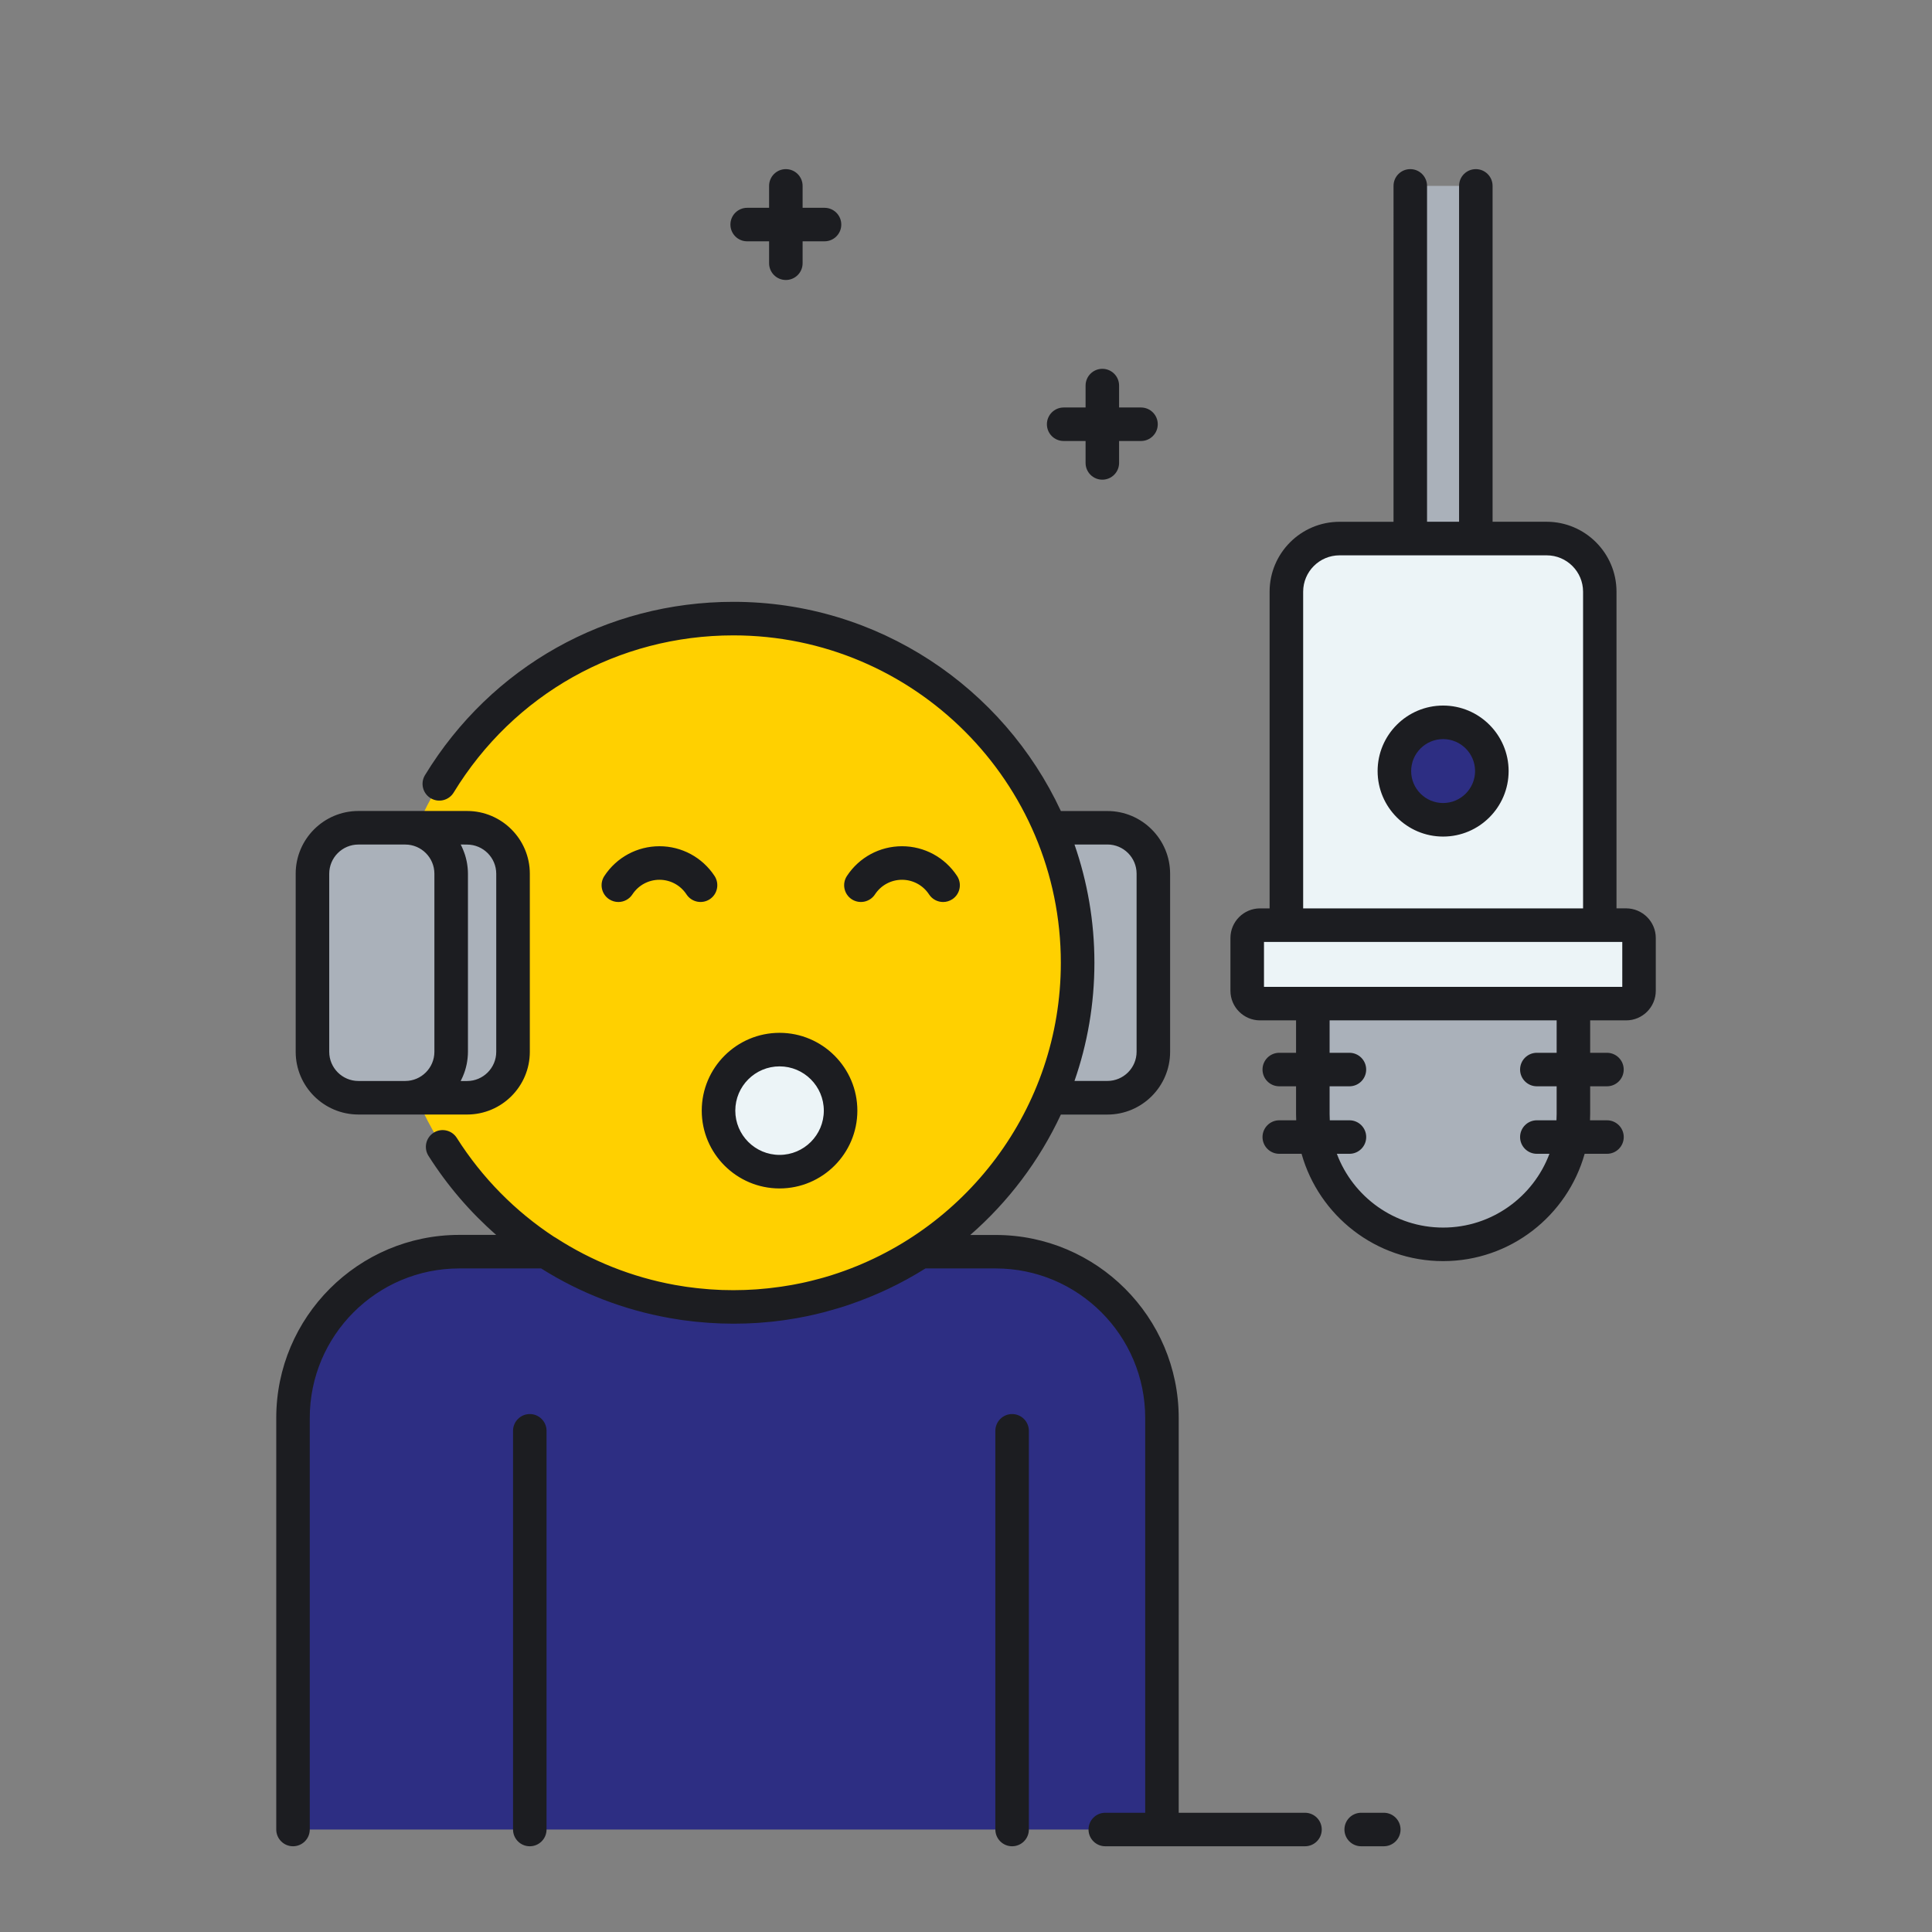 <?xml version="1.0" encoding="utf-8"?>
<!-- Generator: $$$/GeneralStr/196=Adobe Illustrator 27.6.0, SVG Export Plug-In . SVG Version: 6.00 Build 0)  -->
<svg version="1.1" id="Capa_1" xmlns="http://www.w3.org/2000/svg" xmlns:xlink="http://www.w3.org/1999/xlink" x="0px" y="0px"
	 viewBox="0 0 512 512" style="enable-background:new 0 0 512 512;" xml:space="preserve">
<rect x="0" y="0" width="512" height="512" fill="#808080" stroke="none"/>
<style type="text/css">
	.st0{fill:#E4EAF8;}
	.st1{fill:#FFD000;}
	.st2{fill:#FFC850;}
	.st3{fill:#BF9C00;}
	.st4{fill:#2D2E83;}
	.st5{fill:#ECF4F7;}
	.st6{fill:#AAB1BA;}
	.st7{fill:#1C1D21;}
	.st8{fill:#8182B5;}
	.st9{fill:#FFFFFF;}
</style>
<g>
	<g>
		<path class="st1" d="M194.37,163.92c-37.68,0-70.01,22.84-83.93,55.44h13.34c6.72,0,12.17,5.45,12.17,12.17v47.2
			c0,6.72-5.45,12.17-12.17,12.17h-13.34l0,0c13.91,32.59,46.25,55.44,83.93,55.44c50.38,0,91.21-40.84,91.21-91.21
			S244.74,163.92,194.37,163.92z"/>
	</g>
	<g>
		<circle class="st5" cx="206.59" cy="294.34" r="16.17"/>
	</g>
	<g>
		<path class="st6" d="M293.48,219.36h-15.18c4.69,10.98,7.29,23.08,7.29,35.78c0,12.7-2.6,24.79-7.29,35.78h15.18
			c6.72,0,12.17-5.45,12.17-12.17v-47.2C305.65,224.81,300.2,219.36,293.48,219.36z"/>
	</g>
	<g>
		<path class="st6" d="M123.78,219.36H94.98c-6.72,0-12.17,5.45-12.17,12.17v47.2c0,6.72,5.45,12.17,12.17,12.17h28.81
			c6.72,0,12.17-5.45,12.17-12.17v-47.2C135.95,224.81,130.5,219.36,123.78,219.36z"/>
	</g>
	<g>
		<path class="st4" d="M263.87,331.7h-19.93c-14.27,9.26-31.3,14.64-49.58,14.64s-35.3-5.38-49.58-14.64H121.7
			c-24.33,0-44.06,19.73-44.06,44.06v109.08h115.14h115.14V375.76C307.93,351.43,288.2,331.7,263.87,331.7z"/>
	</g>
	<g>
		<path class="st5" d="M430.95,245.17h-6.97v-88.37c0-7.78-6.31-14.09-14.09-14.09h-54.9c-7.78,0-14.09,6.31-14.09,14.09v88.37
			h-6.97c-1.88,0-3.41,1.52-3.41,3.41v13.98c0,1.88,1.53,3.41,3.41,3.41h97.02c1.88,0,3.41-1.53,3.41-3.41v-13.98
			C434.36,246.7,432.83,245.17,430.95,245.17z"/>
	</g>
	<g>
		<rect x="373.75" y="49.26" class="st6" width="17.38" height="93.46"/>
	</g>
	<g>
		<circle class="st4" cx="382.44" cy="204.34" r="12.92"/>
	</g>
	<g>
		<path class="st6" d="M347.92,265.97h69.05v29.29c0,19.07-15.46,34.52-34.52,34.52l0,0c-19.07,0-34.52-15.46-34.52-34.52
			L347.92,265.97L347.92,265.97z"/>
	</g>
	<path class="st7" d="M193.57,59.51c0-2.46,1.99-4.44,4.44-4.44h5.81v-5.81c0-2.46,1.99-4.44,4.44-4.44s4.44,1.99,4.44,4.44v5.81
		h5.81c2.45,0,4.44,1.99,4.44,4.44c0,2.46-1.99,4.44-4.44,4.44h-5.81v5.81c0,2.46-1.99,4.44-4.44,4.44s-4.44-1.99-4.44-4.44v-5.81
		h-5.81C195.56,63.96,193.57,61.97,193.57,59.51z M281.88,116.87h5.81v5.81c0,2.46,1.99,4.44,4.44,4.44c2.45,0,4.44-1.99,4.44-4.44
		v-5.81h5.81c2.45,0,4.44-1.99,4.44-4.44s-1.99-4.44-4.44-4.44h-5.81v-5.81c0-2.46-1.99-4.44-4.44-4.44c-2.45,0-4.44,1.99-4.44,4.44
		v5.81h-5.81c-2.45,0-4.44,1.99-4.44,4.44S279.42,116.87,281.88,116.87z M140.4,374.74c-2.45,0-4.44,1.99-4.44,4.44v105.66
		c0,2.46,1.99,4.44,4.44,4.44s4.44-1.99,4.44-4.44V379.19C144.84,376.73,142.85,374.74,140.4,374.74z M268.22,374.74
		c-2.45,0-4.44,1.99-4.44,4.44v105.66c0,2.46,1.99,4.44,4.44,4.44c2.45,0,4.44-1.99,4.44-4.44V379.19
		C272.66,376.73,270.67,374.74,268.22,374.74z M438.8,248.58v13.98c0,4.33-3.52,7.85-7.85,7.85h-9.54V279h4.45
		c2.45,0,4.44,1.99,4.44,4.44c0,2.46-1.99,4.44-4.44,4.44h-4.45v7.37c0,0.55-0.02,1.1-0.04,1.64h4.5c2.45,0,4.44,1.99,4.44,4.44
		s-1.99,4.44-4.44,4.44h-5.92c-4.61,16.39-19.67,28.44-37.51,28.44c-17.84,0-32.9-12.05-37.51-28.44h-5.91
		c-2.45,0-4.44-1.99-4.44-4.44s1.99-4.44,4.44-4.44h4.49c-0.02-0.55-0.04-1.09-0.04-1.64v-7.37h-4.45c-2.45,0-4.44-1.99-4.44-4.44
		s1.99-4.44,4.44-4.44h4.45v-8.59h-9.54c-4.33,0-7.85-3.52-7.85-7.85v-13.98c0-4.33,3.52-7.85,7.85-7.85h2.53v-83.92
		c0-10.22,8.31-18.53,18.53-18.53h14.31V49.26c0-2.46,1.99-4.44,4.44-4.44c2.45,0,4.44,1.99,4.44,4.44v89.01h8.49V49.26
		c0-2.46,1.99-4.44,4.44-4.44c2.45,0,4.44,1.99,4.44,4.44v89.01h14.31c10.22,0,18.53,8.31,18.53,18.53v83.92h2.53
		C435.28,240.73,438.8,244.25,438.8,248.58z M345.35,240.73h74.18v-83.92c0-5.32-4.33-9.64-9.64-9.64h-18.76h-17.38h-18.76
		c-5.32,0-9.64,4.33-9.64,9.64L345.35,240.73L345.35,240.73z M412.52,270.41h-60.16V279h5.25c2.45,0,4.44,1.99,4.44,4.44
		c0,2.46-1.99,4.44-4.44,4.44h-5.25v7.37c0,0.55,0.02,1.1,0.05,1.64h5.21c2.45,0,4.44,1.99,4.44,4.44s-1.99,4.44-4.44,4.44h-3.34
		c4.28,11.41,15.29,19.55,28.17,19.55s23.89-8.14,28.17-19.55h-3.34c-2.45,0-4.44-1.99-4.44-4.44s1.99-4.44,4.44-4.44h5.2
		c0.03-0.54,0.05-1.09,0.05-1.64v-7.37h-5.25c-2.45,0-4.44-1.99-4.44-4.44s1.99-4.44,4.44-4.44h5.25V270.41z M429.91,249.62h-5.93
		H340.9h-5.93v11.91h12.95h69.05h12.95V249.62L429.91,249.62z M399.8,204.34c0,9.57-7.79,17.36-17.36,17.36s-17.36-7.79-17.36-17.36
		s7.79-17.36,17.36-17.36S399.8,194.77,399.8,204.34z M390.91,204.34c0-4.67-3.8-8.47-8.47-8.47c-4.67,0-8.47,3.8-8.47,8.47
		s3.8,8.47,8.47,8.47C387.11,212.81,390.91,209.01,390.91,204.34z M227.21,294.33c0,11.37-9.25,20.62-20.62,20.62
		c-11.37,0-20.62-9.25-20.62-20.62s9.25-20.62,20.62-20.62S227.21,282.97,227.21,294.33z M218.32,294.33
		c0-6.47-5.26-11.73-11.73-11.73s-11.73,5.26-11.73,11.73c0,6.47,5.26,11.73,11.73,11.73C213.06,306.06,218.32,300.8,218.32,294.33z
		 M78.36,278.74v-47.2c0-9.16,7.45-16.62,16.62-16.62h12.41h16.4c9.16,0,16.62,7.46,16.62,16.62v47.2c0,9.16-7.45,16.62-16.62,16.62
		h-16.4H94.98C85.81,295.35,78.36,287.9,78.36,278.74z M122.09,223.8c0.2,0.37,0.37,0.76,0.54,1.15c0.04,0.09,0.07,0.18,0.11,0.27
		c0.18,0.44,0.35,0.89,0.5,1.36c0.01,0.03,0.02,0.07,0.03,0.1c0.14,0.44,0.25,0.9,0.35,1.35c0.02,0.09,0.04,0.17,0.06,0.26
		c0.09,0.47,0.17,0.95,0.22,1.43c0.01,0.1,0.02,0.19,0.03,0.29c0.05,0.5,0.08,1.01,0.08,1.53v47.2c0,0.51-0.03,1.02-0.08,1.53
		c-0.01,0.1-0.02,0.19-0.03,0.29c-0.05,0.48-0.13,0.96-0.22,1.43c-0.02,0.09-0.04,0.17-0.06,0.26c-0.1,0.46-0.21,0.91-0.35,1.35
		c-0.01,0.03-0.02,0.07-0.03,0.1c-0.14,0.46-0.31,0.91-0.5,1.36c-0.04,0.09-0.07,0.18-0.11,0.27c-0.17,0.39-0.35,0.77-0.54,1.15
		h1.69c4.26,0,7.73-3.47,7.73-7.73v-47.2c0-4.26-3.47-7.73-7.73-7.73L122.09,223.8L122.09,223.8z M87.25,278.74
		c0,4.26,3.47,7.73,7.73,7.73h12.41c4.26,0,7.73-3.47,7.73-7.73v-47.2c0-4.26-3.47-7.73-7.73-7.73H94.98
		c-4.26,0-7.73,3.47-7.73,7.73L87.25,278.74L87.25,278.74z M231.87,237.03c1.59-2.43,4.28-3.88,7.17-3.88s5.58,1.45,7.17,3.88
		c0.85,1.3,2.27,2.01,3.72,2.01c0.84,0,1.68-0.24,2.44-0.73c2.05-1.35,2.62-4.1,1.27-6.16c-3.24-4.94-8.7-7.89-14.6-7.89
		s-11.36,2.95-14.6,7.89c-1.35,2.05-0.78,4.81,1.27,6.16C227.77,239.65,230.52,239.08,231.87,237.03z M174.76,224.26
		c-5.9,0-11.36,2.95-14.6,7.89c-1.35,2.05-0.78,4.81,1.27,6.16c0.75,0.49,1.6,0.73,2.44,0.73c1.45,0,2.87-0.71,3.72-2.01
		c1.59-2.43,4.28-3.88,7.17-3.88c2.9,0,5.58,1.45,7.17,3.88c1.35,2.05,4.1,2.62,6.16,1.28c2.05-1.35,2.62-4.1,1.28-6.16
		C186.12,227.21,180.66,224.26,174.76,224.26z M350.28,484.84c0,2.46-1.99,4.44-4.44,4.44h-52.93c-2.45,0-4.44-1.99-4.44-4.44
		c0-2.46,1.99-4.44,4.44-4.44h10.58V375.76c0-21.84-17.77-39.61-39.61-39.61h-18.63c-6.36,4-13.13,7.2-20.17,9.59
		c-0.03,0.01-0.05,0.02-0.08,0.03c-0.65,0.22-1.31,0.43-1.97,0.64c-0.25,0.08-0.51,0.16-0.76,0.23c-0.88,0.27-1.76,0.52-2.64,0.76
		c-0.5,0.14-1,0.28-1.51,0.41c-0.45,0.11-0.89,0.22-1.34,0.33c-0.54,0.13-1.09,0.26-1.63,0.38c-0.39,0.09-0.79,0.18-1.18,0.26
		c-0.9,0.19-1.81,0.37-2.73,0.53c-0.2,0.04-0.41,0.07-0.61,0.1c-0.79,0.14-1.58,0.26-2.38,0.38c-0.3,0.04-0.61,0.09-0.91,0.13
		c-0.81,0.11-1.62,0.21-2.43,0.3c-0.19,0.02-0.38,0.05-0.56,0.06c-0.99,0.1-1.99,0.19-2.99,0.26c-0.24,0.02-0.49,0.03-0.73,0.05
		c-0.79,0.05-1.58,0.09-2.37,0.12c-0.28,0.01-0.57,0.02-0.85,0.03c-1.01,0.03-2.02,0.05-3.04,0.05c-1.09,0-2.17-0.02-3.26-0.06
		c-0.29-0.01-0.58-0.03-0.87-0.04c-0.81-0.03-1.61-0.07-2.41-0.13c-0.29-0.02-0.59-0.05-0.88-0.07c-0.81-0.06-1.62-0.13-2.43-0.21
		c-0.25-0.03-0.5-0.06-0.74-0.08c-0.87-0.1-1.75-0.2-2.62-0.32c-0.17-0.02-0.34-0.05-0.51-0.07c-0.98-0.14-1.96-0.3-2.94-0.47
		c-0.05-0.01-0.11-0.02-0.16-0.03c-12.23-2.16-23.8-6.64-34.14-13.16H121.7c-21.84,0-39.61,17.77-39.61,39.61v109.08
		c0,2.46-1.99,4.44-4.44,4.44c-2.45,0-4.44-1.99-4.44-4.44V375.76c0-26.74,21.76-48.5,48.5-48.5h9.78
		c-6.85-5.99-12.9-13.01-17.94-20.95c-1.31-2.07-0.7-4.82,1.37-6.13c2.07-1.32,4.82-0.7,6.13,1.37
		c6.77,10.68,15.58,19.52,25.75,26.2c0.14,0.07,0.28,0.14,0.41,0.23c9.65,6.26,20.37,10.49,31.58,12.53c0.02,0,0.03,0.01,0.05,0.01
		c0.93,0.17,1.87,0.32,2.81,0.46c0.17,0.02,0.33,0.05,0.5,0.07c0.79,0.11,1.59,0.21,2.39,0.3c0.25,0.03,0.5,0.06,0.75,0.08
		c0.73,0.08,1.46,0.14,2.19,0.2c0.29,0.02,0.58,0.05,0.86,0.07c0.73,0.05,1.46,0.09,2.19,0.12c0.28,0.01,0.55,0.03,0.83,0.04
		c1,0.03,2,0.05,3,0.05c0.94,0,1.88-0.02,2.81-0.05c0.26-0.01,0.51-0.02,0.76-0.03c0.77-0.03,1.53-0.07,2.29-0.12
		c0.19-0.01,0.37-0.02,0.56-0.04c0.92-0.07,1.83-0.15,2.75-0.25c0.23-0.02,0.45-0.05,0.68-0.08c0.71-0.08,1.43-0.17,2.14-0.27
		c0.27-0.04,0.54-0.07,0.81-0.11c0.87-0.13,1.74-0.27,2.6-0.42c0.25-0.05,0.5-0.1,0.75-0.14c0.62-0.12,1.25-0.24,1.87-0.37
		c0.38-0.08,0.76-0.16,1.14-0.25c0.51-0.11,1.01-0.24,1.52-0.36c0.74-0.18,1.47-0.37,2.2-0.57c0.34-0.09,0.68-0.18,1.02-0.28
		c0.55-0.16,1.11-0.32,1.66-0.49c0.19-0.06,0.37-0.12,0.56-0.18c35.12-11.11,60.65-44,60.65-82.75c0-47.84-38.92-86.77-86.77-86.77
		c-30.51,0-58.23,15.57-74.14,41.66c-1.28,2.09-4.01,2.76-6.11,1.48c-2.1-1.28-2.76-4.01-1.48-6.11
		c17.53-28.75,48.09-45.92,81.73-45.92c38.39,0,71.56,22.73,86.78,55.44h12.33c9.16,0,16.62,7.46,16.62,16.62v47.2
		c0,9.16-7.45,16.62-16.62,16.62h-12.33c-5.71,12.26-13.93,23.12-24.01,31.91h6.74c26.74,0,48.5,21.76,48.5,48.5V480.4h33.46
		C348.29,480.4,350.28,482.39,350.28,484.84z M284.75,223.8c3.41,9.82,5.28,20.36,5.28,31.33c0,10.97-1.86,21.51-5.28,31.33h8.73
		c4.26,0,7.73-3.47,7.73-7.73v-47.2c0-4.26-3.47-7.73-7.73-7.73H284.75z M366.72,480.4h-5.99c-2.45,0-4.44,1.99-4.44,4.44
		c0,2.46,1.99,4.44,4.44,4.44h5.99c2.45,0,4.44-1.99,4.44-4.44C371.16,482.39,369.17,480.4,366.72,480.4z"/>
</g>
</svg>
